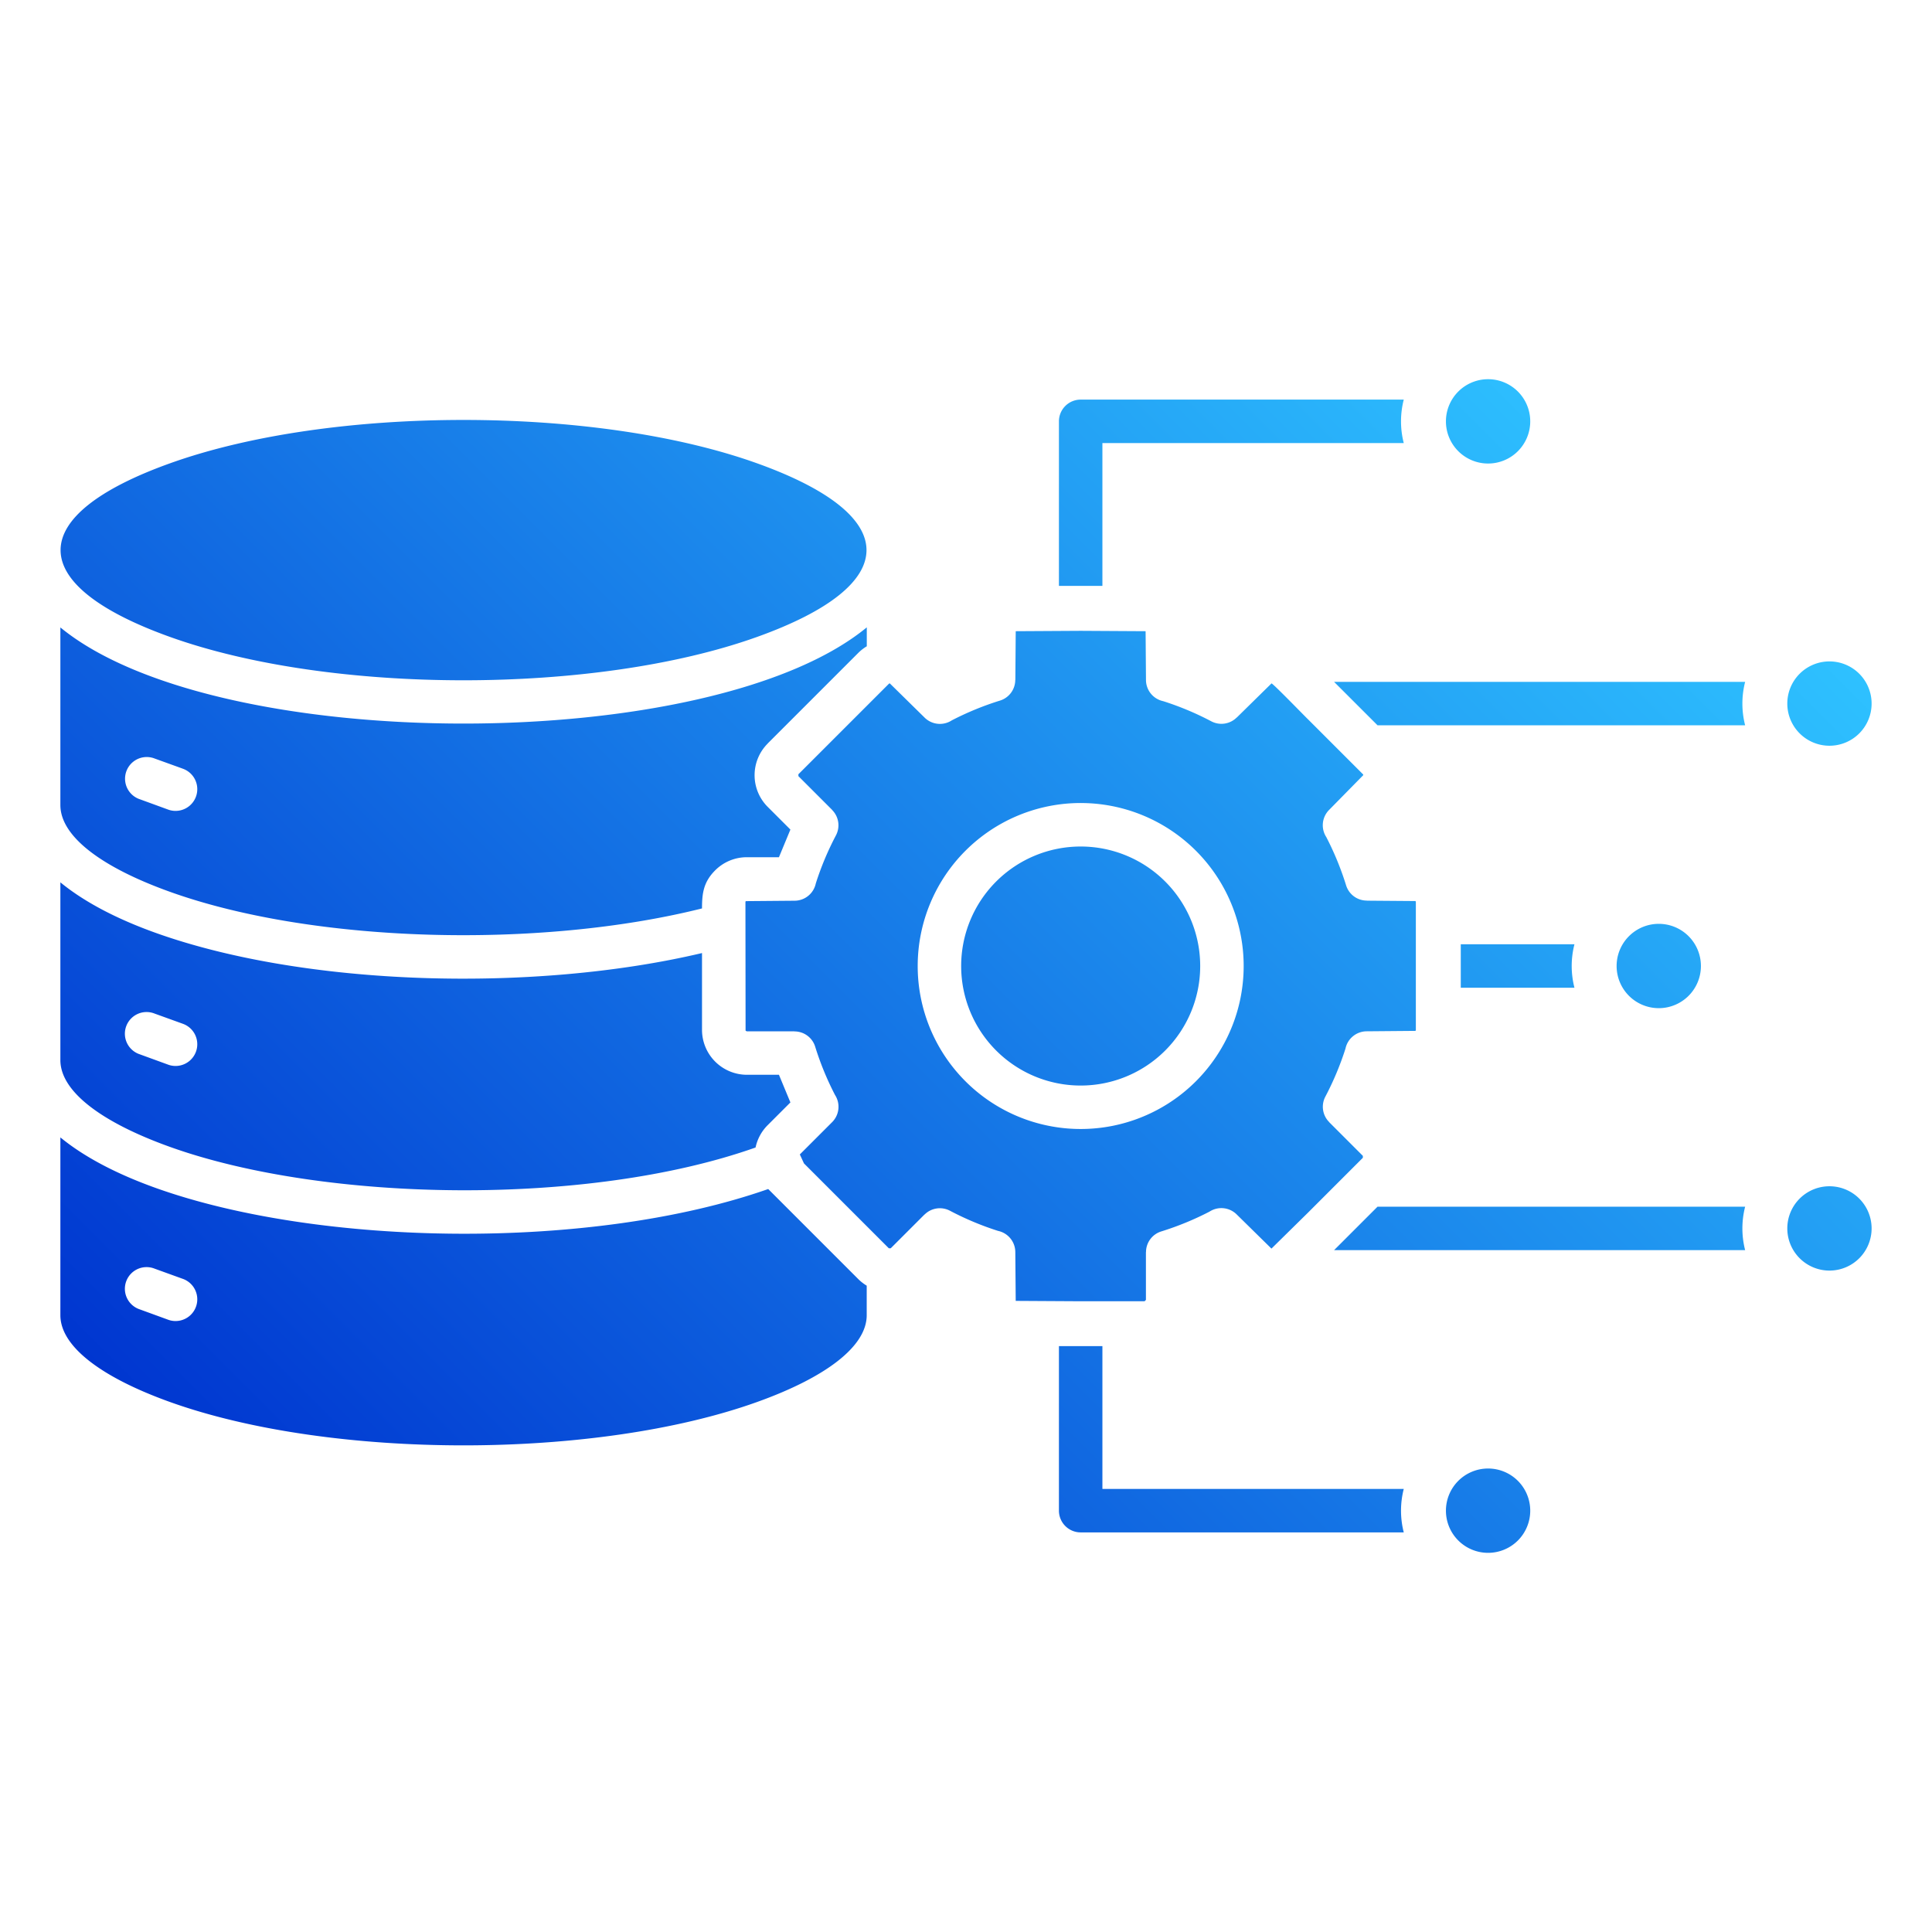 <svg id="Layer_1" viewBox="0 0 512 512" xmlns="http://www.w3.org/2000/svg" xmlns:xlink="http://www.w3.org/1999/xlink" data-name="Layer 1"><linearGradient id="linear-gradient" gradientUnits="userSpaceOnUse" x1="77.093" x2="402.857" y1="414.447" y2="88.683"><stop offset="0" stop-color="#0036d0"/><stop offset="1" stop-color="#2ec1ff"/></linearGradient><path d="m492.728 178.554a11.173 11.173 0 1 0 0 15.8 11.185 11.185 0 0 0 0-15.8zm-45.234 69.546a11.173 11.173 0 1 0 0 15.8 11.185 11.185 0 0 0 0-15.8zm45.234 69.545a11.173 11.173 0 1 0 0 15.8 11.185 11.185 0 0 0 0-15.8zm-90.467 74.8a11.173 11.173 0 1 0 0 15.8 11.185 11.185 0 0 0 0-15.8zm0-288.679a11.173 11.173 0 1 0 0 15.8 11.185 11.185 0 0 0 0-15.8zm-55.644 86.845c-1.014-.977-9.27-9.5-9.656-9.5l-9.2 9.043-.015-.015a5.741 5.741 0 0 1 -6.758 1.005 78.419 78.419 0 0 0 -12.715-5.324 5.762 5.762 0 0 1 -4.577-5.639l-.1-12.906-17.21-.1-17.209.1-.1 12.906h-.023a5.738 5.738 0 0 1 -4.073 5.49 78.3 78.3 0 0 0 -12.76 5.241 5.761 5.761 0 0 1 -7.209-.758l-9.2-9.043a.357.357 0 0 0 -.253.1l-23.972 23.971-.01-.011.01.518 8.947 8.946-.015.015a5.741 5.741 0 0 1 1 6.758 78.372 78.372 0 0 0 -5.325 12.715 5.762 5.762 0 0 1 -5.638 4.577l-12.9.109a.356.356 0 0 0 -.109.249l.038 34.079.319.179h12.646v.022a5.738 5.738 0 0 1 5.49 4.073 78.388 78.388 0 0 0 5.242 12.76 5.761 5.761 0 0 1 -.758 7.209l-8.56 8.56 1.095 2.375 22.49 22.49h.507l8.946-8.947.015.015a5.739 5.739 0 0 1 6.757-1 78.434 78.434 0 0 0 12.716 5.325 5.763 5.763 0 0 1 4.577 5.638l.109 12.9-.011.011 17.209.1h16.951l.357-.358v-12.666h.022a5.741 5.741 0 0 1 4.073-5.49 78.362 78.362 0 0 0 12.761-5.242 5.763 5.763 0 0 1 7.209.759l9.2 9.044 9.627-9.471 14.6-14.6v-.507l-8.946-8.946.015-.014a5.738 5.738 0 0 1 -1-6.758 78.471 78.471 0 0 0 5.325-12.716 5.762 5.762 0 0 1 5.638-4.576l12.9-.11a.356.356 0 0 0 .109-.248v-33.9a.356.356 0 0 0 -.109-.249l.011-.011-12.906-.1v-.023a5.738 5.738 0 0 1 -5.49-4.072 78.4 78.4 0 0 0 -5.242-12.761 5.76 5.76 0 0 1 .759-7.208l9.043-9.2a.456.456 0 0 0 -.044-.2l-14.621-14.62zm-60.229 22.2a43.193 43.193 0 1 1 -43.188 43.189 43.2 43.2 0 0 1 43.193-43.193zm22.4 20.8a31.673 31.673 0 1 1 -44.793 0 31.676 31.676 0 0 1 44.793 0zm-79.1 107.113v7.818c0 8.412-11.142 16.6-29.156 23.041-42.725 15.274-112.65 15.273-155.375 0-17.997-6.44-29.134-14.619-29.157-23.022v-47.135c6.259 5.143 14.859 9.671 25.285 13.4 43.566 15.573 115.572 16.666 162.3.28l23.838 23.838a11.841 11.841 0 0 0 2.268 1.774zm-29.452-36.623c-44.213 15.669-113.936 14.585-155.081-.122-18.013-6.44-29.155-14.629-29.155-23.042v-47.107c6.259 5.142 14.86 9.67 25.285 13.4 39.632 14.168 100.078 15.89 144.755 5.341v20.379a11.919 11.919 0 0 0 11.878 11.878h8.51l3.037 7.328-6.018 6.017a11.815 11.815 0 0 0 -3.213 5.92zm-14.196-63.356c-42.869 10.733-102.709 9.285-140.885-4.363-18.013-6.439-29.155-14.629-29.155-23.042v-47.062c41.36 33.976 172.38 33.972 213.708-.019v5.011a11.863 11.863 0 0 0 -2.29 1.788l-23.971 23.971.011.011a11.866 11.866 0 0 0 -.011 16.786l6.018 6.018-3.038 7.328h-8.509a11.844 11.844 0 0 0 -8.393 3.484c-3.086 3.087-3.485 6.075-3.485 10.089zm-137.717 98.12-7.323-2.647a5.745 5.745 0 1 0 -4.275 10.665l8 2.917a5.756 5.756 0 1 0 3.6-10.935zm0-67.6-7.323-2.644a5.745 5.745 0 1 0 -4.275 10.665l8 2.917a5.756 5.756 0 1 0 3.6-10.935zm0-67.6-7.323-2.641a5.745 5.745 0 0 0 -4.275 10.665l8 2.918a5.756 5.756 0 1 0 3.6-10.935zm152.207-80.918c38.8 13.87 38.8 32.213 0 46.083-42.73 15.27-112.649 15.27-155.374 0-38.8-13.87-38.8-32.213 0-46.083 42.724-15.274 112.649-15.274 155.374 0zm261.95 69.468h-97.417l-11.521-11.515h108.938a23.132 23.132 0 0 0 0 11.52zm-75.36 58.024h30.126a23.136 23.136 0 0 0 0 11.521h-30.126zm-22.059 69.545h97.419a23.136 23.136 0 0 0 0 11.521h-108.939zm-72.912 36.948v37.847h79.863a23.143 23.143 0 0 0 0 11.52h-85.624a5.76 5.76 0 0 1 -5.76-5.76v-43.607zm-11.521-201.464v-43.607a5.76 5.76 0 0 1 5.76-5.76h85.624a23.143 23.143 0 0 0 0 11.52h-79.863v37.847z" fill="url(#linear-gradient)" fill-rule="evenodd"/></svg>